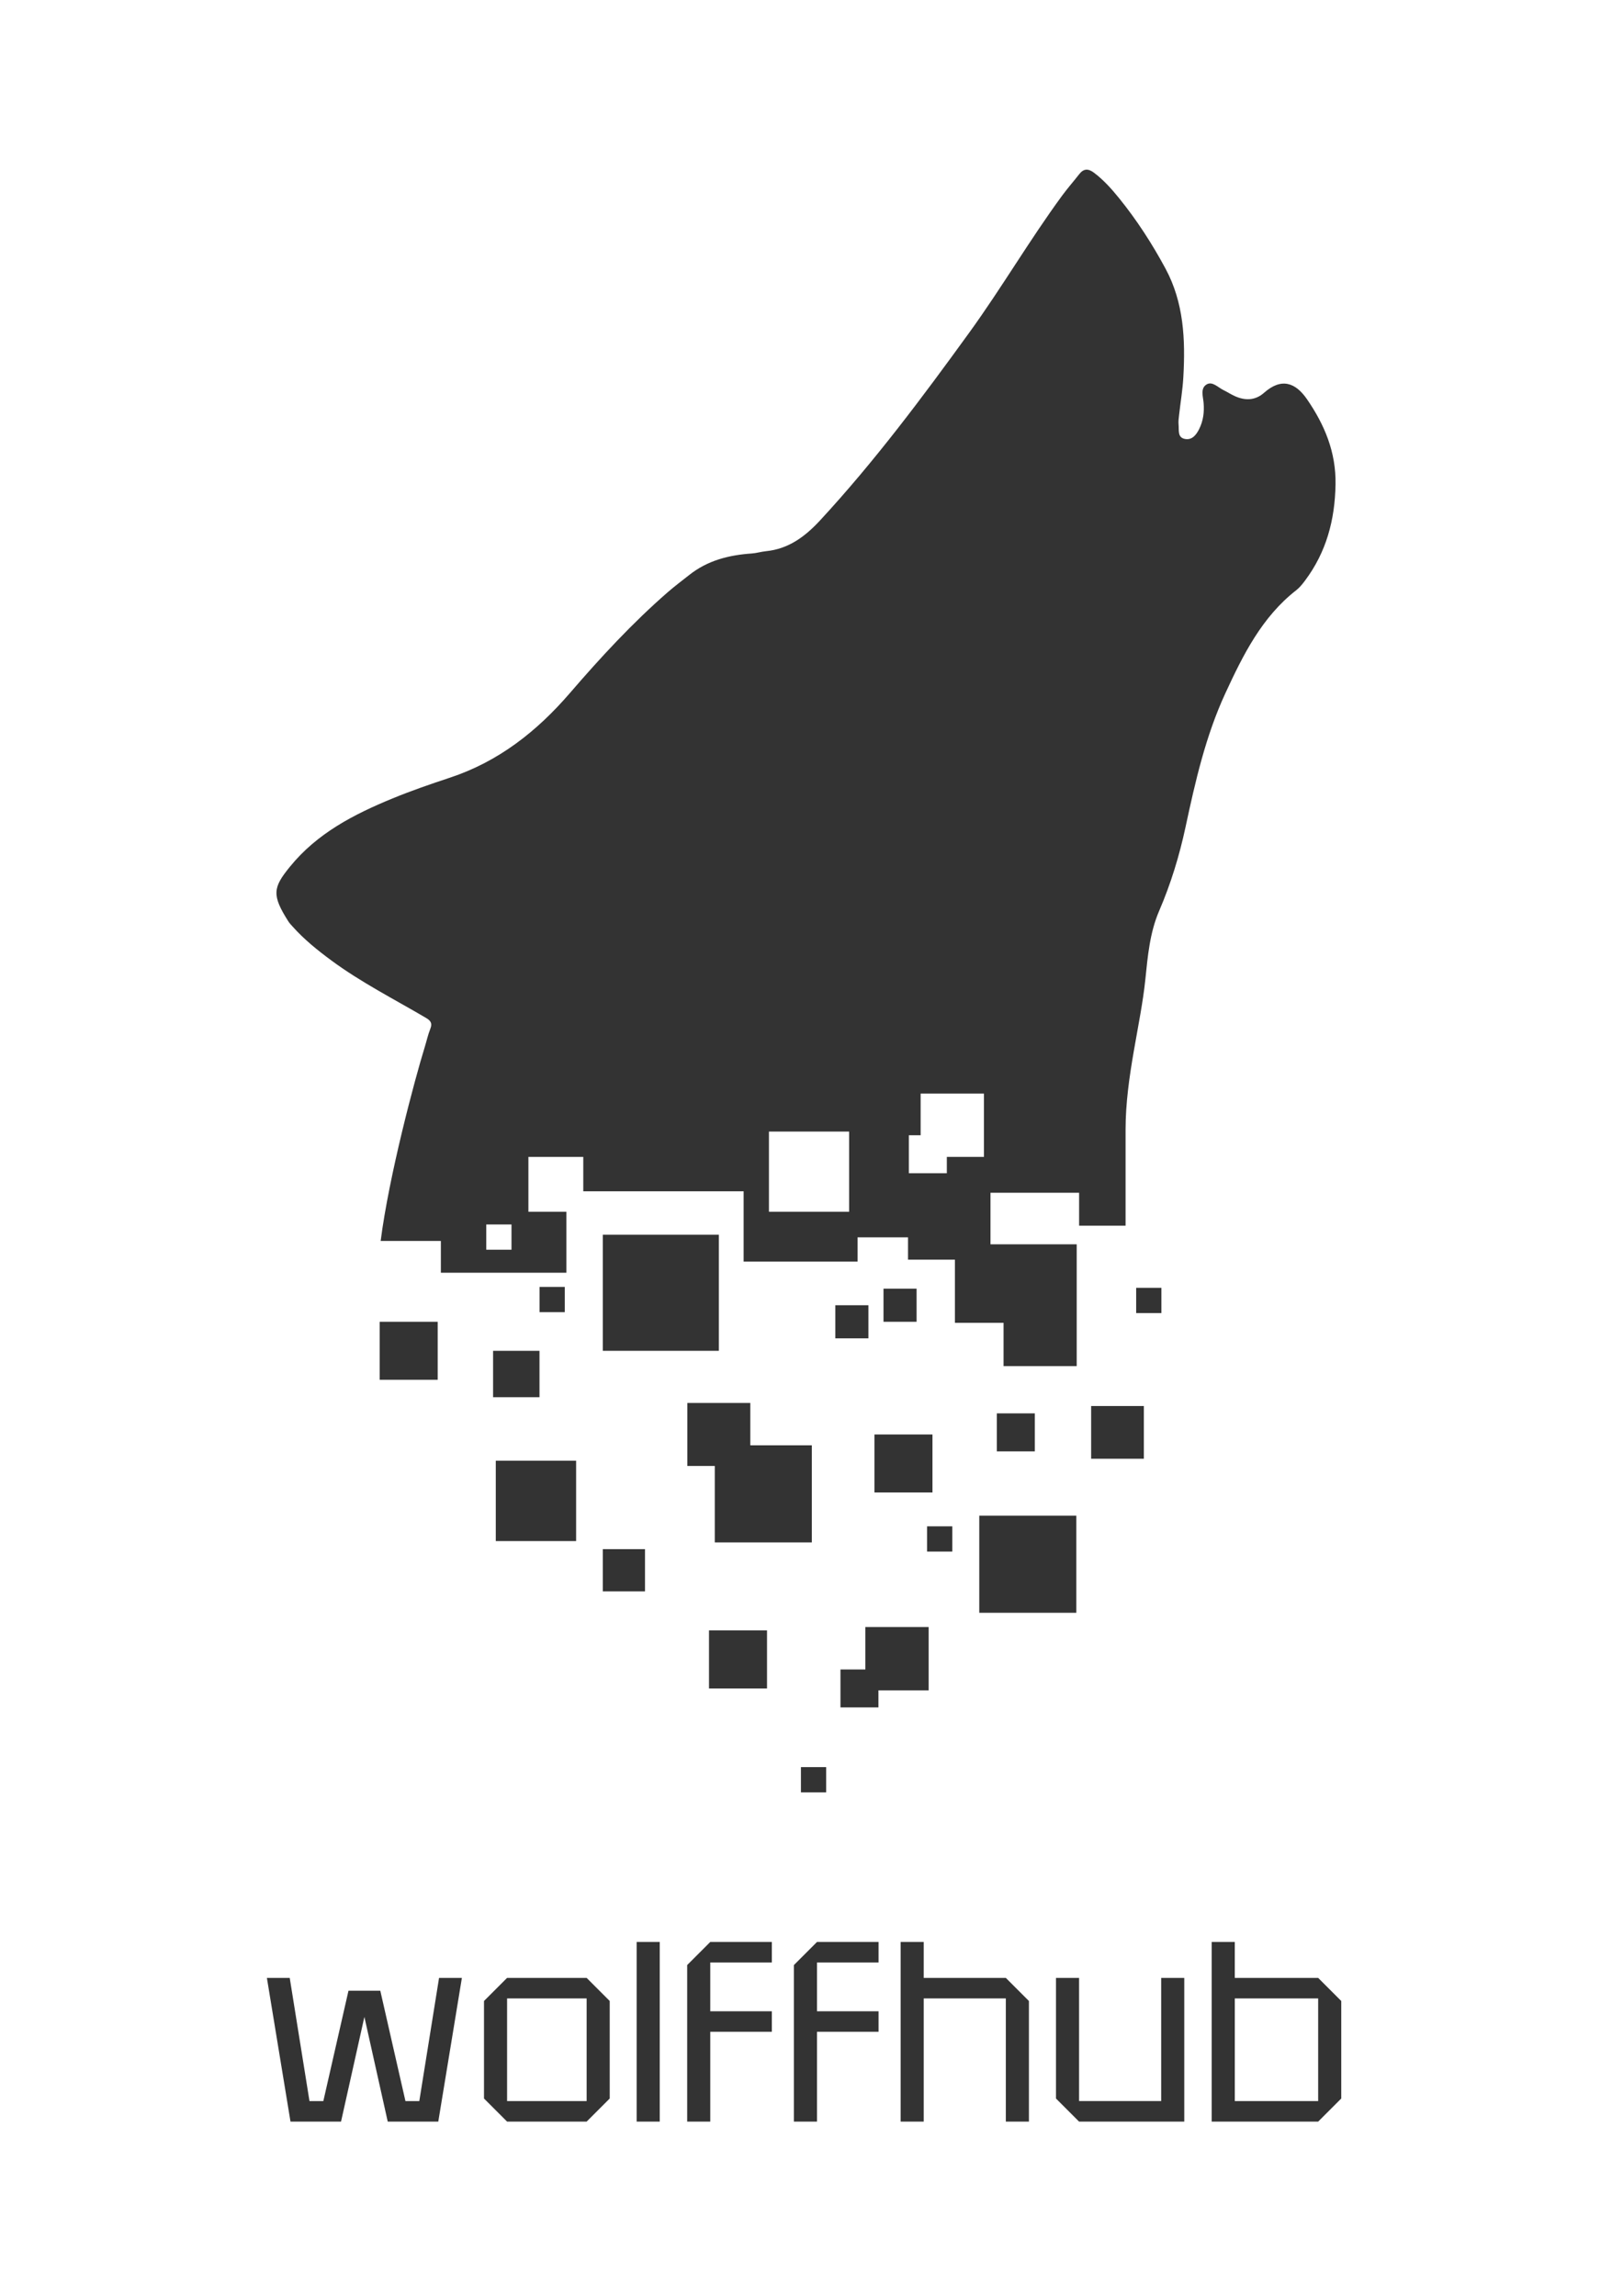 <?xml version="1.0" encoding="utf-8"?>
<!-- Generator: Adobe Illustrator 16.0.3, SVG Export Plug-In . SVG Version: 6.00 Build 0)  -->
<!DOCTYPE svg PUBLIC "-//W3C//DTD SVG 1.1//EN" "http://www.w3.org/Graphics/SVG/1.1/DTD/svg11.dtd">
<svg version="1.1" id="Layer_1" xmlns="http://www.w3.org/2000/svg" xmlns:xlink="http://www.w3.org/1999/xlink" x="0px" y="0px"
	 width="1193.75px" height="1700px" viewBox="0 0 1193.75 1700" enable-background="new 0 0 1193.75 1700" xml:space="preserve">
<rect x="0" y="0" width="1193.75" height="1700" fill="#333333" stroke="none"/>
<g>
	<rect x="569.432" y="837.785" fill-rule="evenodd" clip-rule="evenodd" fill="#FFFFFF" width="59.375" height="59.375"/>
	<rect x="360.096" y="906.568" fill-rule="evenodd" clip-rule="evenodd" fill="#FFFFFF" width="18.684" height="18.684"/>
	<rect x="375.52" y="1479.584" fill-rule="evenodd" clip-rule="evenodd" fill="#FFFFFF" width="58.9" height="76"/>
	<polygon fill-rule="evenodd" clip-rule="evenodd" fill="#FFFFFF" points="681.767,840.521 673.048,840.521 
		673.048,868.64 701.167,868.64 701.167,856.535 728.642,856.535 728.642,809.66 681.767,809.66 	"/>
	<rect x="914.406" y="1479.584" fill-rule="evenodd" clip-rule="evenodd" fill="#FFFFFF" width="61.75" height="76"/>
	<path fill-rule="evenodd" clip-rule="evenodd" fill="#FFFFFF" d="M0,0v1700h1193.75V0H0z M324.563,1570.784h-37.43
		l-17.29-77.52l-17.29,77.52h-37.43l-17.48-106.4h16.91l14.63,91.2h10.26l18.62-81.7
		h23.56l18.62,81.7h10.26l14.63-91.2h16.91L324.563,1570.784z M281.159,1021.574V978.608H324.125
		v42.966H281.159z M451.52,1553.685l-17.1,17.1h-58.9l-17.1-17.1v-72.2l17.1-17.101h58.9
		l17.1,17.101V1553.685z M426.643,1081.467v59.5h-59.5v-59.5H426.643z M399.551,971.48v-18.684h18.684
		v18.684H399.551z M399.518,1034.467h-34.375v-34.375h34.375V1034.467z M601.199,1070.092v71.875h-71.876v-56.614
		h-20.312v-46.625h46.625v31.364H601.199z M611.808,1308.327v18.684h-18.684v-18.684H611.808z
		 M568.008,1207.123v42.966h-42.966v-42.966H568.008z M532.323,1000.092h-85.931v-85.932h85.931V1000.092z
		 M477.643,1146.967v31.25h-31.25v-31.25H477.643z M488.568,1570.784h-17.1v-133h17.1V1570.784z
		 M571.578,1452.984h-45.6v36.1h45.6v15.2h-45.6v66.5h-17.1v-115.9l17.1-17.1h45.6V1452.984
		z M650.615,1452.984h-45.6v36.1h45.6v15.2h-45.6v66.5h-17.1v-115.9l17.1-17.1h45.6
		V1452.984z M690.528,1062.04v42.966H647.562v-42.966H690.528z M654.271,978.608v-24.505h24.506v24.505
		H654.271z M705.204,1130.039v18.684h-18.684v-18.684H705.204z M687.708,1204.606v46.875h-37.194v12.667
		h-28.119v-28.119h18.438v-31.423H687.708z M643.086,990.861h-24.506v-24.505h24.506V990.861z
		 M761.953,1570.784h-17.101v-91.2h-60.8v91.2h-17.1v-133h17.1v26.6h60.8l17.101,17.101
		V1570.784z M797.062,1122.193v71.875h-71.875v-71.875H797.062z M738.188,1074.551v-28.119h28.119v28.119H738.188
		z M876.997,1570.784h-77.9l-17.1-17.1v-89.301h17.1v91.2h60.8v-91.2h17.101V1570.784z
		 M847.062,1040.977v39.029h-39.029v-39.029H847.062z M841.379,972.16v-18.684h18.684v18.684H841.379z
		 M858.383,674.438c-6.907,16.022-8.443,33.466-10.207,50.691
		c-3.373,33.073-14.643,72.03-14.643,111.093s0,71.248,0,71.248h-34.414v-24.373h-65.625v38.169h63.843
		v90.178h-54.167v-32.066H707.158v-46.749h-34.733V916.108h-37.368v17.948H550.688v-52.056h-118.75v-25.466
		h-40.625v40.625h28.125v45.138h-92.966v-23.526h-44.578c6.109-48.045,25.186-119.471,32.666-143.623
		c1.383-4.48,2.377-9.119,4.11-13.446c1.646-4.128,0.246-6.042-3.225-8.084
		c-23.55-13.861-47.982-26.218-70.096-42.544c-10.204-7.535-20.067-15.461-28.586-24.995
		c-1.128-1.259-2.334-2.497-3.242-3.919c-12.445-19.574-11.348-25.044,1.128-40.395
		c20.273-24.956,47.495-38.867,76.032-50.619c13.935-5.742,28.234-10.649,42.542-15.389
		c35.767-11.841,64.208-34.081,88.819-62.654c22.711-26.367,46.34-51.942,72.59-74.775
		c5.104-4.437,10.534-8.471,15.832-12.67c13.617-10.799,29.468-14.723,46.27-15.876
		c3.527-0.247,6.991-1.341,10.521-1.689c16.648-1.649,28.939-10.798,40.081-22.845
		c40.259-43.533,75.698-91.02,110.497-139.068c23.936-33.049,44.57-68.427,68.697-101.327
		c4.014-5.477,8.527-10.564,12.697-15.927c3.305-4.248,6.725-4.161,10.805-1.114
		c7.184,5.358,13.096,12.015,18.702,18.931c13.118,16.191,24.402,33.644,34.337,52.07
		c13.641,25.278,14.803,52.635,13.236,80.432c-0.523,9.379-2.107,18.699-3.155,28.056
		c-0.261,2.333-0.614,4.733-0.373,7.036c0.421,4.008-0.978,9.47,4.559,10.626
		c5.3,1.109,8.454-2.851,10.667-7.26c3.033-6.062,3.881-12.521,3.314-19.306
		c-0.388-4.763-2.562-10.844,2.152-13.727c4.306-2.639,8.447,2.148,12.494,4.119
		c2.832,1.376,5.482,3.128,8.338,4.431c7.679,3.497,15.215,3.396,21.774-2.412
		c12.812-11.338,23.269-7.644,31.823,4.806c12.91,18.769,21.531,38.994,21.111,63.052
		c-0.45,26.415-6.864,50.184-22.59,71.188c-1.906,2.536-3.942,5.127-6.404,7.041
		c-25.439,19.797-39.383,47.789-52.586,76.359c-14.588,31.558-22.246,65.216-29.499,99.076
		C873.369,633.616,867.028,654.382,858.383,674.438z M993.256,1553.685l-17.1,17.1h-78.85v-133h17.1
		v26.6h61.75l17.1,17.101V1553.685z"/>
</g>
</svg>
